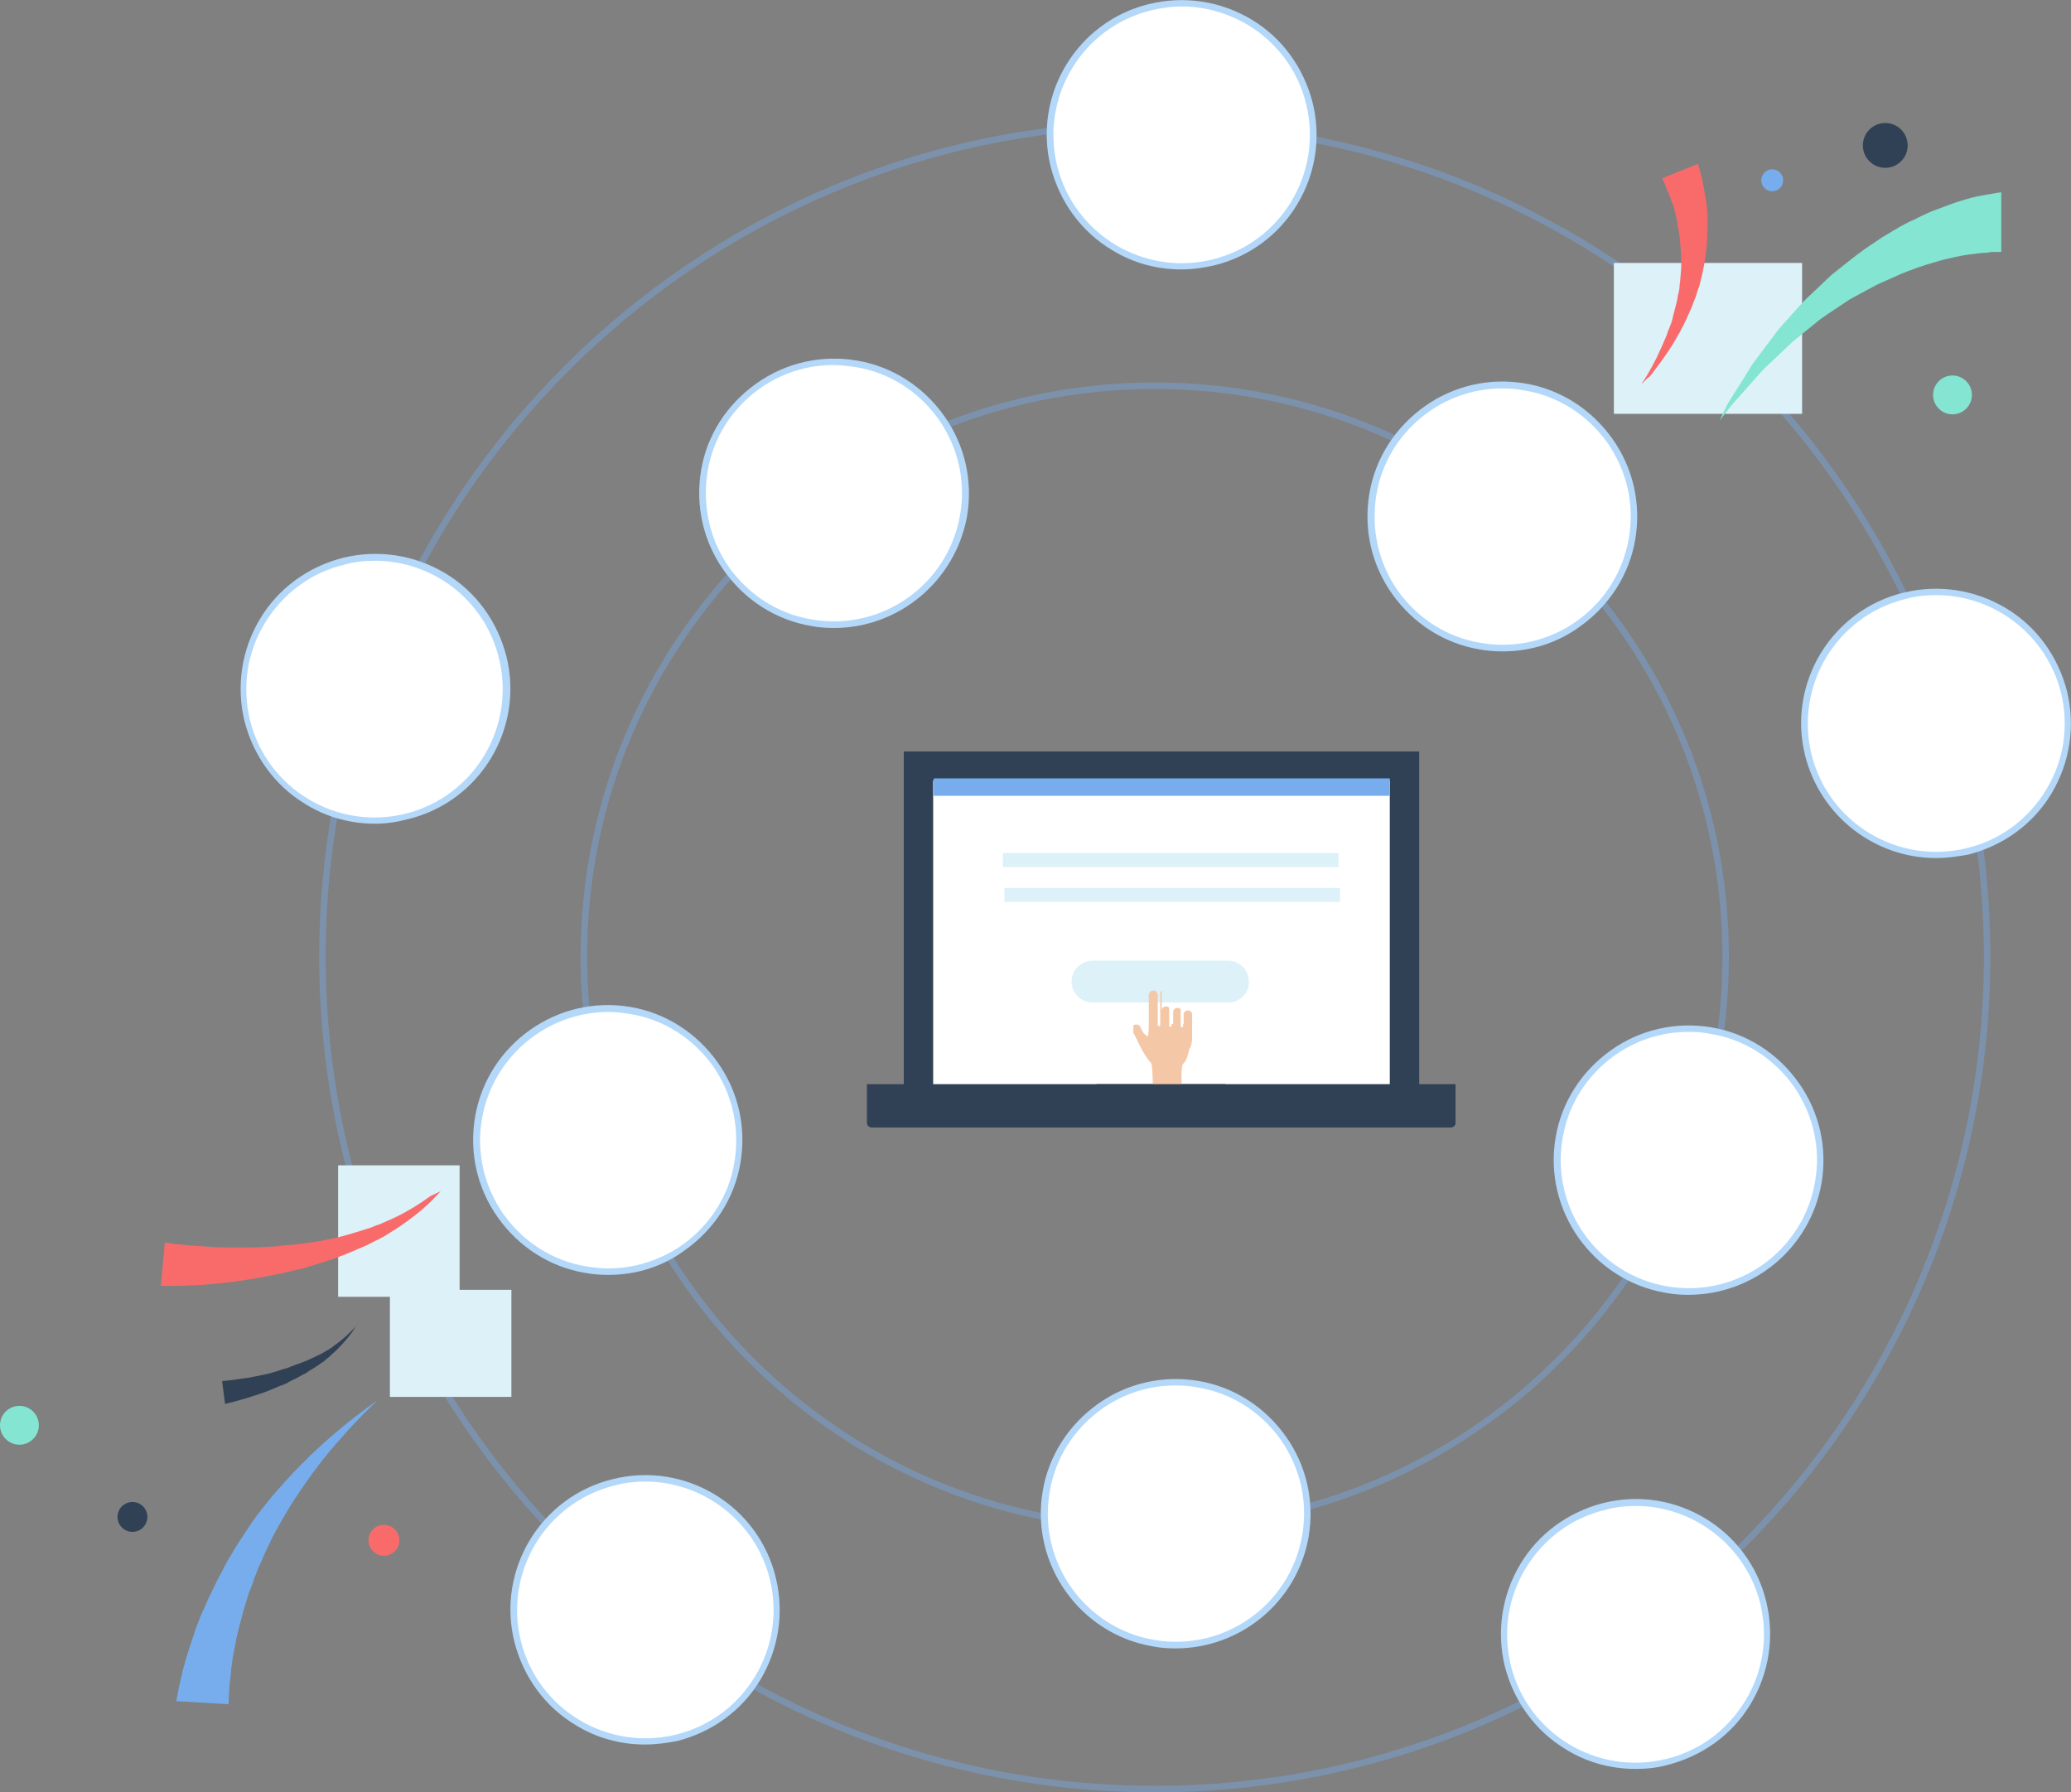 <?xml version="1.0" encoding="utf-8"?>
<!-- Generator: Adobe Illustrator 21.1.0, SVG Export Plug-In . SVG Version: 6.00 Build 0)  -->
<svg version="1.1" id="Layer_1" xmlns="http://www.w3.org/2000/svg" xmlns:xlink="http://www.w3.org/1999/xlink" x="0px" y="0px"
	 viewBox="0 0 415.9 359.9" style="enable-background:new 0 0 415.9 359.9;" xml:space="preserve">
<rect x="0" y="0" width="415.9" height="359.9" fill="#808080" stroke="none"/>
<path style="opacity:0.4;fill:#77ADED;" d="M231.9,307.4c-63.6,0-115.3-51.7-115.3-115.3S168.3,76.8,231.9,76.8
	s115.3,51.7,115.3,115.3S295.4,307.4,231.9,307.4z M231.9,78.1c-62.9,0-114,51.1-114,114s51.1,114,114,114s114-51.1,114-114
	S294.7,78.1,231.9,78.1z"/>
<path style="opacity:0.4;fill:#77ADED;" d="M231.9,359.9c-92.5,0-167.8-75.3-167.8-167.8c0-92.5,75.3-167.8,167.8-167.8
	c92.5,0,167.8,75.3,167.8,167.8C399.7,284.6,324.4,359.9,231.9,359.9z M231.9,25.6c-91.8,0-166.5,74.7-166.5,166.5
	c0,91.8,74.7,166.5,166.5,166.5c91.8,0,166.5-74.7,166.5-166.5C398.4,100.3,323.7,25.6,231.9,25.6z"/>
<ellipse transform="matrix(0.17 -0.986 0.986 0.17 148.31 383.49)" style="fill:#FFFFFF;" cx="301.8" cy="103.7" rx="26.4" ry="26.4"/>
<path style="fill:#B4D8F9;" d="M301.8,130.8c-1.5,0-3.1-0.1-4.7-0.4c-7.1-1.2-13.3-5.2-17.5-11.1s-5.8-13.1-4.6-20.2
	s5.2-13.3,11.1-17.5c5.9-4.2,13.1-5.8,20.2-4.6c7.1,1.2,13.3,5.2,17.5,11.1c4.2,5.9,5.8,13.1,4.6,20.2l0,0
	c-1.2,7.1-5.2,13.3-11.1,17.5C312.8,129.1,307.4,130.8,301.8,130.8z M301.7,78c-5.3,0-10.4,1.6-14.8,4.7c-5.6,4-9.4,9.9-10.5,16.7
	s0.4,13.6,4.3,19.2c4,5.6,9.9,9.4,16.7,10.5c14,2.4,27.3-7,29.7-21l0,0c1.2-6.8-0.4-13.6-4.3-19.2c-4-5.6-9.9-9.4-16.7-10.5
	C304.7,78.1,303.2,78,301.7,78z"/>
<ellipse transform="matrix(0.17 -0.986 0.986 0.17 41.352 247.278)" style="fill:#FFFFFF;" cx="167.5" cy="99.1" rx="26.4" ry="26.4"/>
<path style="fill:#B4D8F9;" d="M167.5,126.1c-1.5,0-3.1-0.1-4.6-0.4c-7.1-1.2-13.3-5.2-17.5-11.1s-5.8-13.1-4.6-20.2
	S146,81.2,151.9,77c5.9-4.2,13.1-5.8,20.2-4.6c7.1,1.2,13.3,5.2,17.5,11.1c4.2,5.9,5.8,13.1,4.6,20.2
	C191.8,116.8,180.4,126.1,167.5,126.1z M167.4,73.3c-5.3,0-10.4,1.6-14.8,4.7c-5.6,4-9.4,9.9-10.5,16.7s0.4,13.6,4.3,19.2
	c4,5.6,9.9,9.4,16.7,10.5c14,2.4,27.3-7,29.7-21c1.2-6.8-0.4-13.6-4.3-19.2c-4-5.6-9.9-9.4-16.7-10.5
	C170.3,73.5,168.9,73.3,167.4,73.3z"/>
<ellipse transform="matrix(0.17 -0.986 0.986 0.17 51.974 527.555)" style="fill:#FFFFFF;" cx="339.1" cy="232.9" rx="26.4" ry="26.4"/>
<path style="fill:#B4D8F9;" d="M339.1,260c-1.5,0-3.1-0.1-4.6-0.4c-14.7-2.5-24.6-16.6-22.1-31.2c1.2-7.1,5.2-13.3,11.1-17.5
	c5.9-4.2,13.1-5.8,20.2-4.6c7.1,1.2,13.3,5.2,17.5,11.1c4.2,5.9,5.8,13.1,4.6,20.2C363.5,250.7,352.1,260,339.1,260z M339.1,207.2
	c-5.3,0-10.4,1.6-14.8,4.7c-5.6,4-9.4,9.9-10.5,16.7c-2.4,14,7,27.3,21,29.7c14,2.4,27.3-7,29.7-21c1.2-6.8-0.4-13.6-4.3-19.2
	c-4-5.6-9.9-9.4-16.7-10.5C342,207.3,340.5,207.2,339.1,207.2z"/>
<ellipse transform="matrix(0.971 -0.239 0.239 0.971 0.422 57.586)" style="fill:#FFFFFF;" cx="237.3" cy="27.1" rx="26.4" ry="26.4"/>
<path style="fill:#B4D8F9;" d="M237.2,54.1c-4.9,0-9.7-1.3-13.9-3.9c-6.2-3.7-10.5-9.7-12.3-16.7c-3.6-14.5,5.3-29.2,19.8-32.7
	c7-1.7,14.3-0.6,20.5,3.1c6.2,3.7,10.5,9.7,12.3,16.7l0,0c3.6,14.5-5.3,29.2-19.8,32.7C241.6,53.8,239.4,54.1,237.2,54.1z
	 M237.3,1.3c-2.1,0-4.2,0.3-6.2,0.8c-13.8,3.4-22.2,17.4-18.8,31.2c3.4,13.8,17.4,22.2,31.2,18.8c13.8-3.4,22.2-17.4,18.8-31.2
	c-1.6-6.7-5.8-12.3-11.7-15.9C246.5,2.6,242,1.3,237.3,1.3z"/>
<ellipse transform="matrix(0.971 -0.239 0.239 0.971 -23.46 97.3)" style="fill:#FFFFFF;" cx="388.8" cy="145.2" rx="26.4" ry="26.4"/>
<path style="fill:#B4D8F9;" d="M388.8,172.3c-12.2,0-23.2-8.3-26.3-20.6c-3.6-14.5,5.3-29.2,19.8-32.7c7-1.7,14.3-0.6,20.5,3.1
	s10.5,9.7,12.3,16.7c1.7,7,0.6,14.3-3.1,20.5c-3.7,6.2-9.7,10.5-16.7,12.3C393.1,172,391,172.3,388.8,172.3z M388.8,119.5
	c-2,0-4.1,0.2-6.2,0.8c-13.8,3.4-22.2,17.4-18.8,31.2c3.4,13.8,17.4,22.2,31.2,18.8c6.7-1.6,12.3-5.8,15.9-11.7
	c3.6-5.9,4.6-12.8,3-19.5l0,0C410.9,127.3,400.4,119.5,388.8,119.5z"/>
<ellipse transform="matrix(0.971 -0.239 0.239 0.971 -30.926 22.055)" style="fill:#FFFFFF;" cx="75.3" cy="138.3" rx="26.4" ry="26.4"/>
<path style="fill:#B4D8F9;" d="M75.3,165.4c-4.9,0-9.7-1.3-13.9-3.9c-6.2-3.7-10.5-9.7-12.3-16.7c-1.7-7-0.6-14.3,3.1-20.5
	c3.7-6.2,9.7-10.5,16.7-12.3c7-1.7,14.3-0.6,20.5,3.1c6.2,3.7,10.5,9.7,12.3,16.7l0,0c3.6,14.5-5.3,29.2-19.8,32.7
	C79.6,165.1,77.5,165.4,75.3,165.4z M75.3,112.6c-2,0-4.1,0.2-6.2,0.8c-6.7,1.6-12.3,5.8-15.9,11.7s-4.6,12.8-3,19.5
	c3.4,13.8,17.4,22.2,31.2,18.8c13.8-3.4,22.2-17.4,18.8-31.2l0,0C97.4,120.5,86.9,112.6,75.3,112.6z"/>
<ellipse transform="matrix(0.971 -0.239 0.239 0.971 -73.606 40.412)" style="fill:#FFFFFF;" cx="129.6" cy="323.2" rx="26.4" ry="26.4"/>
<path style="fill:#B4D8F9;" d="M129.5,350.3c-4.9,0-9.7-1.3-13.9-3.9c-6.2-3.7-10.5-9.7-12.3-16.7c-3.6-14.5,5.3-29.2,19.8-32.7
	c14.5-3.6,29.2,5.3,32.7,19.8l0,0c1.7,7,0.6,14.3-3.1,20.5s-9.7,10.5-16.7,12.3C133.9,350,131.7,350.3,129.5,350.3z M129.6,297.5
	c-2,0-4.1,0.2-6.2,0.8c-13.8,3.4-22.2,17.4-18.8,31.2c3.4,13.8,17.4,22.2,31.2,18.8c13.8-3.4,22.2-17.4,18.8-31.2
	C151.7,305.4,141.1,297.5,129.6,297.5z"/>
<ellipse transform="matrix(0.971 -0.239 0.239 0.971 -69.003 88.167)" style="fill:#FFFFFF;" cx="328.5" cy="328.2" rx="26.4" ry="26.4"/>
<path style="fill:#B4D8F9;" d="M328.4,355.2c-4.9,0-9.7-1.3-13.9-3.9c-6.2-3.7-10.5-9.7-12.3-16.7c-1.7-7-0.6-14.3,3.1-20.5
	c3.7-6.2,9.7-10.5,16.7-12.3c14.5-3.6,29.2,5.3,32.7,19.8c1.7,7,0.6,14.3-3.1,20.5c-3.7,6.2-9.7,10.5-16.7,12.3
	C332.8,355,330.6,355.2,328.4,355.2z M328.5,302.4c-2,0-4.1,0.2-6.2,0.8c-6.7,1.6-12.3,5.8-15.9,11.7c-3.6,5.9-4.6,12.8-3,19.5
	c3.4,13.8,17.4,22.2,31.2,18.8c6.7-1.6,12.3-5.8,15.9-11.7c3.6-5.9,4.6-12.8,3-19.5l0,0C350.6,310.3,340,302.4,328.5,302.4z"/>
<path style="fill:#FFC08D;" d="M263,196.9V192c0-0.3-0.3-0.6-0.6-0.6c-0.3,0-0.6,0.3-0.6,0.6v3.3c-0.2,0.3-0.3,0-0.3,0v-4.1
	c0-0.3-0.3-0.6-0.6-0.6c-0.3,0-0.6,0.3-0.6,0.6v4c-0.2,0.3-0.3,0-0.3,0v-4.5c0-0.3-0.3-0.6-0.6-0.6c-0.3,0-0.6,0.3-0.6,0.6v4.5
	c-0.2,0.3-0.3,0-0.3,0v-4.3c0-0.3-0.3-0.6-0.6-0.6c-0.3,0-0.6,0.3-0.6,0.6v4.2c0,1.6-0.2,1.7-0.2,1.7c-0.2-0.2-0.4-0.4-0.6-0.5
	l-0.4-0.9c-0.2-0.3-0.5-0.4-0.8-0.3c-0.3,0.2-0.4,0.5-0.3,0.8l0.6,1.2c0.3,0.6,1.1,2.5,2.1,3.4c0.2,0.6,0.2,3.1,0.2,3.1
	s3.4,0.2,4.2,0.2c-0.1-0.8-0.2-2.9,0.1-3.1c0.3-0.2,0.6-0.7,0.9-2C263,198.2,263,197.5,263,196.9z"/>
<g>
	<rect x="186.5" y="155.4" style="fill:#FFFFFF;" width="93.7" height="63.3"/>
	<polygon style="fill:#304155;" points="181.5,150.9 181.5,219.8 187.4,219.8 187.4,156.7 279.1,156.7 279.1,219.8 285,219.8 
		285,150.9 	"/>
	<path style="fill:#304155;" d="M291.4,226.4H175.1c-0.6,0-1-0.4-1-1v-7.7h118.2v7.7C292.4,225.9,291.9,226.4,291.4,226.4z"/>
	<rect x="187.5" y="156.3" style="fill:#77ADED;" width="91.6" height="3.5"/>
</g>
<path style="fill:#DCF1F8;" d="M246.6,201.3h-27.2c-2.3,0-4.2-1.9-4.2-4.2l0,0c0-2.3,1.9-4.2,4.2-4.2h27.2c2.3,0,4.2,1.9,4.2,4.2
	l0,0C250.9,199.4,249,201.3,246.6,201.3z"/>
<polygon style="fill:none;" points="233.2,199 233.2,193.3 225.4,193.3 225.4,214.2 232.4,214.2 232.4,214.2 240.1,214.2 240.1,199 
	"/>
<g>
	<defs>
		<path id="SVGID_1_" d="M252,205.6h-12.6v-1.9c0-0.5-0.4-0.8-0.8-0.8h-0.1c-0.5,0-0.8,0.4-0.8,0.8v1.9h-0.4v-2.4
			c0-0.5-0.4-0.8-0.8-0.8h-0.1c-0.5,0-0.8,0.4-0.8,0.8v2.4H235v-2.7c0-0.5-0.4-0.8-0.8-0.8h-0.1c-0.4,0-0.8,0.3-0.8,0.8v-5.4h-5.7
			v21.4h5.7v-0.4H252V205.6z"/>
	</defs>
	<clipPath id="SVGID_2_">
		<use xlink:href="#SVGID_1_"  style="overflow:visible;"/>
	</clipPath>
	<path style="clip-path:url(#SVGID_2_);fill:#F4C8A6;" d="M239.4,208.3v-6.9c0-0.5-0.4-0.9-0.9-0.9c-0.5,0-0.9,0.4-0.9,0.9v4.7
		c-0.3,0.4-0.5,0-0.5,0v-5.8c0-0.5-0.4-0.9-0.9-0.9c-0.5,0-0.9,0.4-0.9,0.9v5.7c-0.3,0.4-0.5,0-0.5,0v-6.4c0-0.5-0.4-0.9-0.9-0.9
		c-0.5,0-0.9,0.4-0.9,0.9v6.3c-0.3,0.5-0.5-0.1-0.5-0.1v-6c0-0.5-0.4-0.9-0.9-0.9c-0.5,0-0.9,0.4-0.9,0.9v5.9c0,2.2-0.2,2.4-0.3,2.4
		c-0.3-0.2-0.6-0.5-0.8-0.7l-0.6-1.2c-0.2-0.4-0.7-0.6-1.2-0.4c-0.4,0.2-0.6,0.7-0.4,1.2l0.9,1.7c0.4,0.9,1.6,3.5,2.9,4.8
		c0.3,0.9,0.3,4.3,0.3,4.3s4.8,0.2,5.9,0.2c-0.2-1.1-0.2-4.1,0.2-4.4c0.4-0.3,0.8-1,1.2-2.8C239.3,210,239.4,209.1,239.4,208.3z"/>
</g>
<rect x="201.4" y="171.3" style="fill:#DCF1F8;" width="67.4" height="2.8"/>
<rect x="201.7" y="178.3" style="fill:#DCF1F8;" width="67.4" height="2.8"/>
<rect x="220.2" y="217.7" style="fill:#304155;" width="25.9" height="6.8"/>
<ellipse transform="matrix(0.17 -0.986 0.986 0.17 -124.227 310.503)" style="fill:#FFFFFF;" cx="122.2" cy="229" rx="26.4" ry="26.4"/>
<path style="fill:#B4D8F9;" d="M122.2,256c-1.5,0-3.1-0.1-4.7-0.4c-7.1-1.2-13.3-5.2-17.5-11.1c-4.2-5.9-5.8-13.1-4.6-20.2
	c2.5-14.7,16.6-24.6,31.2-22.1c7.1,1.2,13.3,5.2,17.5,11.1c4.2,5.9,5.8,13.1,4.6,20.2s-5.2,13.3-11.1,17.5
	C133.2,254.3,127.8,256,122.2,256z M122.2,203.2c-12.3,0-23.2,8.9-25.4,21.4c-1.2,6.8,0.4,13.6,4.3,19.2c4,5.6,9.9,9.4,16.7,10.5
	c6.8,1.2,13.6-0.4,19.2-4.3c5.6-4,9.4-9.9,10.5-16.7s-0.4-13.6-4.3-19.2c-4-5.6-9.9-9.4-16.7-10.5
	C125.1,203.4,123.6,203.2,122.2,203.2z"/>
<g>
	<path style="fill:#77ADED;" d="M35.4,341.6l0.5-2.6c0.2-0.9,0.4-1.9,0.7-3.1c0.1-0.6,0.3-1.2,0.5-1.8c0.1-0.6,0.3-1.2,0.5-1.8
		l0.5-1.6c0.3-0.9,0.6-1.8,0.9-2.7l0.4-1.2c0.3-0.8,0.6-1.5,0.9-2.3l1.6-3.6l1.8-3.7c0.4-0.8,0.9-1.6,1.3-2.5l0.7-1.3
		c0.5-0.8,1-1.6,1.5-2.5l0.8-1.3c0.8-1.2,1.6-2.4,2.4-3.6l0.1-0.2c0.8-1.1,1.6-2.2,2.5-3.3c1.1-1.4,2.1-2.6,3.2-3.8
		c6.7-7.7,14-13.6,19.6-17.5c-2.1,2-4.1,4-6,6.1c-1.6,1.8-3.3,3.7-4.8,5.6l-0.7,0.9c-2,2.6-3.6,4.9-5.1,7.2
		c-1.4,2.1-2.7,4.4-4.4,7.5l-1.8,3.8c-0.2,0.5-0.4,1-0.6,1.4c-0.4,0.8-0.7,1.6-1,2.4c-0.2,0.5-0.4,0.9-0.5,1.4
		c-0.3,0.8-0.6,1.6-0.9,2.3l-1.1,3.6l-0.9,3.4c-0.2,0.7-0.3,1.4-0.5,2.1l-0.2,1.1c-0.2,0.8-0.3,1.7-0.5,2.5c0,0-0.2,1.2-0.2,1.5
		c-0.1,0.6-0.2,1.2-0.2,1.7c-0.1,0.6-0.1,1.2-0.2,1.8c-0.1,1-0.2,1.8-0.2,2.6l-0.1,2.1L35.4,341.6z"/>
</g>
<g>
	<path style="fill:#304155;" d="M71.9,265.6l-0.6,1c-0.5,0.8-1.1,1.6-1.6,2.2c-0.6,0.7-1.3,1.5-2.1,2.3c-0.3,0.2-0.5,0.5-0.8,0.7
		c-0.1,0.1-0.3,0.3-0.4,0.4c-0.4,0.4-0.9,0.7-1.3,1.1c-1.1,0.8-2,1.4-2.9,1.9l-0.7,0.5l-0.8,0.4c-0.4,0.2-0.7,0.4-1.1,0.6
		c-0.1,0.1-0.3,0.2-0.4,0.2c-0.4,0.2-0.8,0.4-1.2,0.6l-0.3,0.2c-0.2,0.1-0.3,0.2-0.5,0.2c-0.3,0.2-0.7,0.3-1,0.4
		c-0.9,0.4-1.9,0.8-2.9,1.2c-0.9,0.3-1.7,0.6-2.7,0.9c-0.9,0.3-1.6,0.5-2.3,0.7c-0.7,0.2-1.4,0.4-1.8,0.5c-0.5,0.1-0.9,0.2-1.2,0.3
		l-0.1,0l-0.6-4.6l0,0c0.2,0,0.6,0,1.1-0.1c0.4,0,1-0.1,1.7-0.2c0.6-0.1,1.4-0.2,2.2-0.3c0.9-0.2,1.8-0.3,2.6-0.5
		c1-0.2,2-0.4,2.9-0.7c0.3-0.1,0.6-0.2,1-0.3c0.2-0.1,0.4-0.1,0.5-0.2l0.4-0.1c0.4-0.1,0.8-0.2,1.2-0.4c0.2-0.1,0.3-0.1,0.5-0.2
		c0.4-0.1,0.7-0.3,1.1-0.4l0.8-0.3l0.8-0.3c0.9-0.4,1.8-0.8,3-1.4c0.5-0.3,0.9-0.5,1.4-0.8c0.2-0.1,0.3-0.2,0.5-0.3
		c0.3-0.2,0.6-0.4,0.8-0.6c0.9-0.6,1.7-1.3,2.4-1.9c0.6-0.6,1.3-1.2,1.9-1.9L71.9,265.6l0.2-0.3L71.9,265.6z"/>
</g>
<g>
	<circle style="fill:#304155;" cx="26.6" cy="304.6" r="3"/>
</g>
<g>
	<circle style="fill:#83E5D2;" cx="3.9" cy="286.2" r="3.9"/>
</g>
<g>
	<circle style="fill:#83E5D2;" cx="392.1" cy="79.3" r="3.9"/>
</g>
<rect x="324.1" y="52.8" style="fill:#DCF1F8;" width="37.8" height="30.3"/>
<rect x="67.9" y="234" style="fill:#DCF1F8;" width="24.4" height="26.4"/>
<rect x="78.3" y="259" style="fill:#DCF1F8;" width="24.4" height="21.5"/>
<g>
	<circle style="fill:#77ADED;" cx="355.9" cy="36.2" r="2.2"/>
</g>
<g>
	<circle style="fill:#F96B6B;" cx="77.1" cy="309.3" r="3.1"/>
</g>
<g>
	<circle style="fill:#304155;" cx="378.6" cy="29.2" r="4.5"/>
</g>
<g>
	<path style="fill:#83E5D2;" d="M346.9,81.2c0.8-1.3,1.7-2.8,2.7-4.3l1.8-2.9c0.2-0.4,0.4-0.7,0.7-1.1l5.1-6.8l4.3-4.8
		c0.7-0.8,1.5-1.6,2.3-2.3l4-3.8l3.4-2.7c1.1-0.9,2.2-1.7,3.3-2.5l3.4-2.3c0.8-0.5,1.6-0.9,2.3-1.4c0.4-0.2,0.8-0.4,1.2-0.7l1.7-0.9
		c0.3-0.2,0.7-0.3,1.1-0.5l1.6-0.8c0.8-0.4,1.5-0.7,2.2-1l1.1-0.4c1.7-0.6,3.3-1.3,4.8-1.7c1.5-0.5,2.8-0.8,3.9-1l1-0.2l0.7-0.1
		c0.9-0.2,1.7-0.3,2.4-0.4l0,12c-0.2,0-1.5,0-1.5,0c-0.4,0-0.7,0-1,0.1c-0.9,0.1-1.9,0.1-3,0.3c-1.1,0.1-2.4,0.3-3.7,0.6
		c-0.5,0.1-0.9,0.2-1.4,0.3c-0.7,0.2-1.3,0.3-1.9,0.5l-1.7,0.5c-0.3,0.1-0.7,0.2-1,0.3l-1.5,0.5c-0.5,0.2-0.9,0.3-1.3,0.5
		c-0.7,0.2-1.4,0.5-2.1,0.8l-3.4,1.5c-1.2,0.5-2.3,1.1-3.4,1.7l-3.5,1.9l-4.2,2.8c-0.9,0.6-1.8,1.2-2.6,1.9l-4.7,3.8l-0.3,0.3
		l-5.6,5.3c-0.4,0.4-0.6,0.7-0.9,1l-2.3,2.6c-1.1,1.2-2.1,2.4-3.2,3.6l-2.4,3.1L346.9,81.2z"/>
</g>
<g>
	<path style="fill:#F96B6B;" d="M329.6,77.2c0.4-0.6,0.8-1.3,1.2-1.9c0.6-1,1.2-2.1,1.9-3.5c0.7-1.5,1.3-2.8,1.8-4
		c0.2-0.5,0.4-1,0.5-1.4c0.1-0.2,0.2-0.5,0.3-0.7c0.1-0.3,0.2-0.5,0.3-0.8c0.2-0.5,0.3-1,0.4-1.5l0.3-1.1c0.1-0.3,0.1-0.5,0.2-0.8
		c0-0.1,0.1-0.3,0.1-0.4c0.2-0.7,0.3-1.4,0.4-2l0.1-0.3c0.1-0.5,0.2-1,0.2-1.5c0-0.3,0.1-0.5,0.1-0.8c0.1-0.8,0.1-1.6,0.2-2.3
		c0-0.8,0.1-1.6,0-2.3c0-0.7,0-1.5-0.1-2.1c-0.1-1.3-0.2-2.6-0.5-4.1c-0.1-0.3-0.1-0.5-0.1-0.7c-0.1-0.4-0.1-0.8-0.2-1.1l-0.4-1.7
		c-0.1-0.4-0.2-0.7-0.3-1c-0.1-0.2-0.1-0.3-0.2-0.5c-0.1-0.2-0.1-0.3-0.2-0.5c-0.1-0.3-0.2-0.6-0.3-0.9c-0.1-0.3-0.2-0.6-0.4-0.9
		c-0.2-0.5-0.4-0.9-0.5-1.3l-0.6-1.3l7.2-2.9l0.5,1.8c0.1,0.5,0.3,1,0.4,1.7c0.1,0.3,0.1,0.7,0.2,1c0.1,0.4,0.1,0.7,0.2,1.1
		c0,0.2,0.1,0.4,0.1,0.6c0,0.2,0.1,0.4,0.1,0.6c0.1,0.4,0.1,0.8,0.2,1.2l0.2,2.1c0,0.5,0,1,0,1.5l0,0.7c0,1.7-0.1,3.2-0.2,4.7
		c-0.2,1.5-0.4,3.1-0.8,4.9c-0.2,0.8-0.4,1.7-0.6,2.5c-0.1,0.3-0.2,0.5-0.3,0.8c-0.2,0.5-0.3,1.1-0.5,1.6l-0.1,0.2
		c-0.3,0.7-0.5,1.4-0.8,2.1l-0.2,0.4c-0.1,0.3-0.2,0.5-0.3,0.7l-0.5,1.1c-0.2,0.5-0.5,1-0.7,1.4c-0.1,0.3-0.3,0.5-0.4,0.8
		c-0.1,0.2-0.2,0.4-0.4,0.7c-0.3,0.5-0.5,0.9-0.8,1.4c-0.7,1.2-1.5,2.4-2.5,3.8c-0.9,1.2-1.7,2.3-2.4,3.2
		C330.6,76.1,330.1,76.7,329.6,77.2z"/>
</g>
<g>
	<path style="fill:#F96B6B;" d="M88.5,239.2l-1.6,1.7c-1.3,1.3-2.6,2.4-3.9,3.4c-1.4,1.1-3,2.2-4.8,3.3c-0.6,0.4-1.1,0.7-1.7,1
		c-0.3,0.2-0.7,0.4-1,0.5c-0.9,0.5-1.9,1-2.9,1.4c-2.3,1-4.2,1.8-6,2.4l-1.6,0.5l-1.6,0.5c-0.7,0.2-1.5,0.5-2.2,0.7
		c-0.3,0.1-0.6,0.2-0.9,0.2c-0.8,0.2-1.6,0.4-2.5,0.6l-0.7,0.2c-0.3,0.1-0.7,0.2-1.1,0.2c-0.7,0.1-1.3,0.3-2,0.4
		c-1.9,0.4-3.9,0.7-5.9,1c-1.7,0.2-3.4,0.5-5.3,0.6c-1.7,0.2-3.2,0.3-4.5,0.3c-1.5,0.1-2.7,0.1-3.5,0.1c-1,0-1.7,0-2.3,0l-0.2,0
		l0.8-8.7l0.1,0c0.5,0.1,1.1,0.2,2,0.3c0.7,0.1,1.9,0.2,3.2,0.3c1.2,0.1,2.6,0.2,4.2,0.3c1.8,0.1,3.4,0.1,5,0.1c1.9,0,3.8,0,5.6-0.1
		c0.6,0,1.2-0.1,1.9-0.1c0.4,0,0.7-0.1,1.1-0.1l0.7-0.1c0.8-0.1,1.5-0.1,2.3-0.2c0.3,0,0.6-0.1,0.9-0.1c0.7-0.1,1.4-0.2,2.2-0.3
		l1.5-0.2l1.5-0.3c1.8-0.3,3.7-0.8,6-1.5c1-0.3,1.9-0.6,2.9-0.9c0.4-0.1,0.7-0.3,1-0.4c0.6-0.2,1.2-0.4,1.8-0.7
		c1.9-0.8,3.6-1.6,5.1-2.5c1.4-0.8,2.8-1.7,4.3-2.8L88.5,239.2l0.4-0.5L88.5,239.2z"/>
</g>
<ellipse transform="matrix(0.17 -0.986 0.986 0.17 -103.498 484.991)" style="fill:#FFFFFF;" cx="236.1" cy="303.9" rx="26.4" ry="26.4"/>
<path style="fill:#B4D8F9;" d="M236.1,331c-1.5,0-3.1-0.1-4.6-0.4c-14.7-2.5-24.6-16.6-22.1-31.2c1.2-7.1,5.2-13.3,11.1-17.5
	c5.9-4.2,13.1-5.8,20.2-4.6c7.1,1.2,13.3,5.2,17.5,11.1c4.2,5.9,5.8,13.1,4.6,20.2C260.5,321.7,249.1,331,236.1,331z M236.1,278.2
	c-5.3,0-10.4,1.6-14.8,4.7c-5.6,4-9.4,9.9-10.5,16.7c-2.4,14,7,27.3,21,29.7c14,2.4,27.3-7,29.7-21c1.2-6.8-0.4-13.6-4.3-19.2
	c-4-5.6-9.9-9.4-16.7-10.5C239,278.3,237.5,278.2,236.1,278.2z"/>
</svg>
